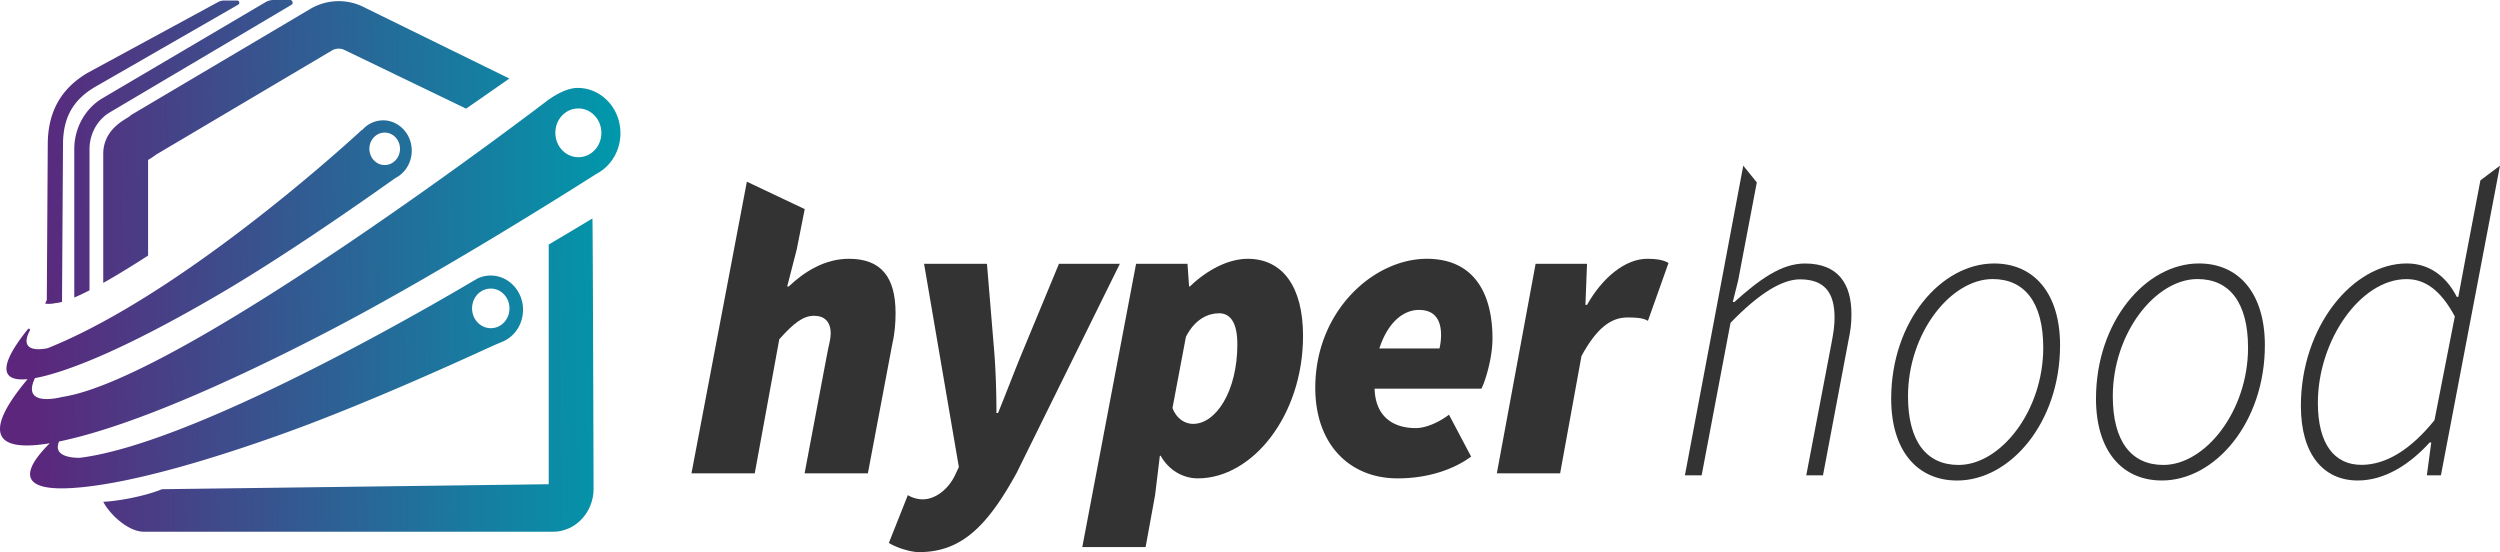 <svg xmlns="http://www.w3.org/2000/svg" xmlns:xlink="http://www.w3.org/1999/xlink" id="Layer_1" data-name="Layer 1" viewBox="0 0 4023.5 888.59"><defs><style>.cls-1{fill:#333;}.cls-2{fill:url(#linear-gradient);}</style><linearGradient id="linear-gradient" x1="78.61" y1="327.7" x2="1086.42" y2="327.7" gradientTransform="translate(-90.03 114.68) rotate(-1.13)" gradientUnits="userSpaceOnUse"><stop offset="0.05" stop-color="#5c267c"></stop><stop offset="1" stop-color="#0099ac"></stop></linearGradient></defs><path class="cls-1" d="M1202,292.43l93.12,44.09-12.91,65.16L1266.9,461h2.55c25.46-24.28,58.57-44.51,96.76-44.51,52.2,0,75.12,29.67,75.12,87.67,0,14.84-1.27,32.37-5.09,48.56L1396.77,761.8H1294.91l36.93-195.57c2.54-12.14,5.09-21.59,5.09-29.68,0-18.88-10.18-28.32-26.74-28.32-17.82,0-33.1,12.14-56,37.76L1214.7,761.8H1112.85Z" transform="translate(0 0)"></path><path class="cls-1" d="M1430.53,873.75l30.55-76.88a46.74,46.74,0,0,0,24.19,6.74c19.1,0,40.11-14.84,51.57-38.44l6.36-13.49-56-327.08H1588.4l11.46,138.25c2.55,29,3.82,69.47,3.82,101.84h2.55c12.73-31,28-71.49,40.74-101.84l57.29-138.25h98L1636.15,761.13c-47.75,87-89.76,127.46-157.24,127.46C1466.18,888.59,1443.26,881.84,1430.53,873.75Z" transform="translate(0 0)"></path><path class="cls-1" d="M1859,796.87l-15.28,83.62H1741.83L1828.4,424.6h82.76l2.55,36.42H1915c28-27,62.39-44.51,93-44.51,56,0,89.12,44.51,89.12,124.09,0,128.13-81.48,229.29-169.33,229.29-24.2,0-47.11-13.49-59.84-36.42h-1.28ZM1908.62,542,1887,656.6c6.36,17.53,20.36,25.62,33.1,25.62,36.92,0,71.29-52.6,71.29-128.13,0-35.07-11.45-49.91-29.28-49.91C1945.54,504.18,1923.9,512.28,1908.62,542Z" transform="translate(0 0)"></path><path class="cls-1" d="M2296.32,416.51c77.67,0,105.68,58,105.68,128.13,0,33.73-12.73,71.49-17.83,80.93H2212.29c1.27,44.51,29.28,63.4,66.21,63.4,17.82,0,39.47-10.8,53.47-21.59l35.65,67.44c-25.46,18.89-66.2,35.07-118.41,35.07-77.66,0-132.41-55.3-132.41-145.67C2116.8,500.14,2211,416.51,2296.32,416.51Zm20.37,144.32a98.59,98.59,0,0,0,2.55-21.58c0-22.93-8.91-40.46-35.65-40.46-24.19,0-49.65,18.88-63.66,62Z" transform="translate(0 0)"></path><path class="cls-1" d="M2471.4,424.6h82.76l-2.55,66.09h2.55c24.19-43.16,61.11-74.18,96.76-74.18,17.83,0,28,2.7,34.38,6.74l-33.1,93.07c-8.92-5.39-22.92-5.39-33.11-5.39-26.74,0-49.65,17.53-73.84,62L2510.87,761.8H2409Z" transform="translate(0 0)"></path><path class="cls-1" d="M2805.61,266.63l21.8,26.93-30,157.64L2788.73,486h2.62c40.28-36.16,75.47-61.93,113.53-61.93,53.63,0,74.82,33,74.82,81.33,0,16.49-1.31,25.77-5.23,44.9L2933.92,765H2907l40.28-210.89c3.8-20,5.24-29.66,5.24-43,0-40.6-16.35-61.52-55.73-61.52-27.73,0-64.61,21.2-111.7,70L2738.64,765h-26.95Z" transform="translate(0 0)"></path><path class="cls-1" d="M3043.67,641.72c0-124.43,80.18-217.68,165.72-217.68,64.35,0,106.08,48.21,106.08,131.63,0,124.43-80.18,217.68-165.72,217.68C3085.39,773.35,3043.67,725.13,3043.67,641.72Zm244.73-82.17c0-72.06-29.43-110.44-81.36-110.44-67.37,0-136.3,86.47-136.3,188.73,0,72,29.43,110.44,81.36,110.44C3219.46,748.28,3288.4,661.81,3288.4,559.55Z" transform="translate(0 0)"></path><path class="cls-1" d="M3373.29,641.72C3373.29,517.29,3453.47,424,3539,424c64.36,0,106.08,48.21,106.08,131.63,0,124.43-80.18,217.68-165.72,217.68C3415,773.35,3373.29,725.13,3373.29,641.72ZM3618,559.55c0-72.06-29.43-110.44-81.36-110.44-67.36,0-136.3,86.47-136.3,188.73,0,72,29.43,110.44,81.36,110.44C3549.09,748.28,3618,661.81,3618,559.55Z" transform="translate(0 0)"></path><path class="cls-1" d="M3968.83,411.43,3992,290.21l31.46-23.58L3928.41,765h-22.63l7.07-52.93h-2.49c-32.31,35.61-72.59,61.24-115.76,61.24-55.19,0-91.56-42-91.56-120,0-127.9,83.72-229.32,170.44-229.32,36.88,0,64,21.47,80.44,53.76h2.48Zm-50.75,264.79,32.7-167c-23.15-42.95-48.27-60-77.7-60-74.42,0-142.7,98.94-142.7,199,0,67.21,27.07,99.91,70.11,99.91C3841,748.14,3880.93,722.36,3918.08,676.22Z" transform="translate(0 0)"></path><path class="cls-2" d="M75.31,482.87l0,6.08a25,25,0,0,1-2.57-.26A37.69,37.69,0,0,1,75.31,482.87ZM883.09,393.6V779.31l-622.33,8c-24.64,10.15-66.16,18.85-94.58,20.3,11.15,21.27,40.74,48.14,65.29,48.14H890c36.06,0,65.29-31,65.29-69.16,0,0-1.16-435.4-1.83-435Q917.41,373.3,883.09,393.6ZM238.33,257.42l1.52-.93a120.89,120.89,0,0,0,11.58-7.8L534.15,81.3a21.33,21.33,0,0,1,21.08-.47l194.92,94c30.58-21.1,54.69-38,69.6-48.43l-232-113.8a89.88,89.88,0,0,0-88.75,2L213.87,183.37l-2.72,1.55-2.58,2.29c-.79.62-3.19,2.1-4.95,3.18-11.2,6.89-37.44,23-37.44,57.29V455.31c21.63-12.16,46.06-27.14,72.15-44ZM144.07,240c0-24.54,12.55-47.23,32.72-59.2,0,0,234.17-138.54,292.17-173C472.5,5.78,471.1.08,467,.05,458.2,0,447.53,0,440,0a25.71,25.71,0,0,0-12.85,3.6L164.84,158.15c-27.94,16.58-45.3,48-45.3,81.89V478.82c7.44-3.14,15.65-7,24.53-11.59ZM75.35,482.73l0,.14,0,6.08A51,51,0,0,0,88.34,488l1.63-.25a62.3,62.3,0,0,0,9.85-1.92l1.57-253.07c0-43,15.81-71.62,51.09-92.56L383.42,7.47c3.05-1.76,1.87-6.66-1.61-6.66h-21A20.51,20.51,0,0,0,351,3.32L140.65,117.44c-42.92,25.48-63.79,63.21-63.79,115.25L75.43,463.75A18.42,18.42,0,0,1,75.35,482.73Zm.38-.65a18.46,18.46,0,0,0-.3-18.33l-.12,19.12C75.45,482.6,75.57,482.36,75.73,482.08ZM998.54,212.92c.55,29.18-15.2,54.64-38.38,66.75-1.1.57-239.68,153.71-432.48,253.85C377,611.77,217.26,683.52,102.92,708.88-59.72,745,7.13,651.11,56.26,596.71c2.33-2.59,6.15.59,4.37,3.62C26,659.16,99.9,638.86,99.9,638.86c194.58-28.74,781.45-477.3,781.45-477.3s25.65-19.6,47-20.05C966.39,140.71,997.79,172.69,998.54,212.92Zm-31.25,7.77c4.43-27.73-18.45-51-44.43-45.25-14.52,3.23-26,15.92-28.51,31.42-4.43,27.73,18.45,51,44.44,45.25C953.3,248.88,964.82,236.18,967.29,220.69ZM636.87,286.22c-2,1-153.1,110.22-278.76,184.14C259.91,528.13,155.42,581.88,79.8,603-27.76,633,13.9,567.81,45,529.67c1.47-1.8,4.14.17,3,2.25-21.25,40.6,28.91,28.37,28.91,28.37C303.49,469.34,582.55,208.9,582.55,208.9l.34.43a44.6,44.6,0,0,1,35.32-15.63c21,.7,39.42,17.11,43.53,39C666.06,255.55,654.88,276.87,636.87,286.22ZM643.56,243c2.14-17.7-12.33-32.31-28.92-29.19C604.31,215.8,596,225,594.7,236c-2.15,17.71,12.33,32.31,28.91,29.18C634,263.26,642.22,254.06,643.56,243ZM841.69,495.23c1.27,24.79-12.39,45.44-31.64,54.1-2,.9-12.27,5.06-22.23,9.63-49.07,22.52-201.1,91.87-329,137.89-120.2,43.26-246.62,80.72-334.73,88-125.32,10.38-66.59-53.18-24.75-89,2-1.69,4.56,1.08,2.94,3.17-31.34,40.59,26.76,37.71,26.76,37.71,203.57-25.91,635.64-286.62,639.05-288.28a49.16,49.16,0,0,1,34.6-3.27C824.39,451,840.48,471.6,841.69,495.23ZM819.31,503c4.44-23.34-15.06-43.2-36.91-37.58-11,2.83-19.75,12.46-22,24.23-4.43,23.34,15.06,43.19,36.9,37.58C808.33,524.41,817.08,514.77,819.31,503Z" transform="translate(0 0)"></path></svg>